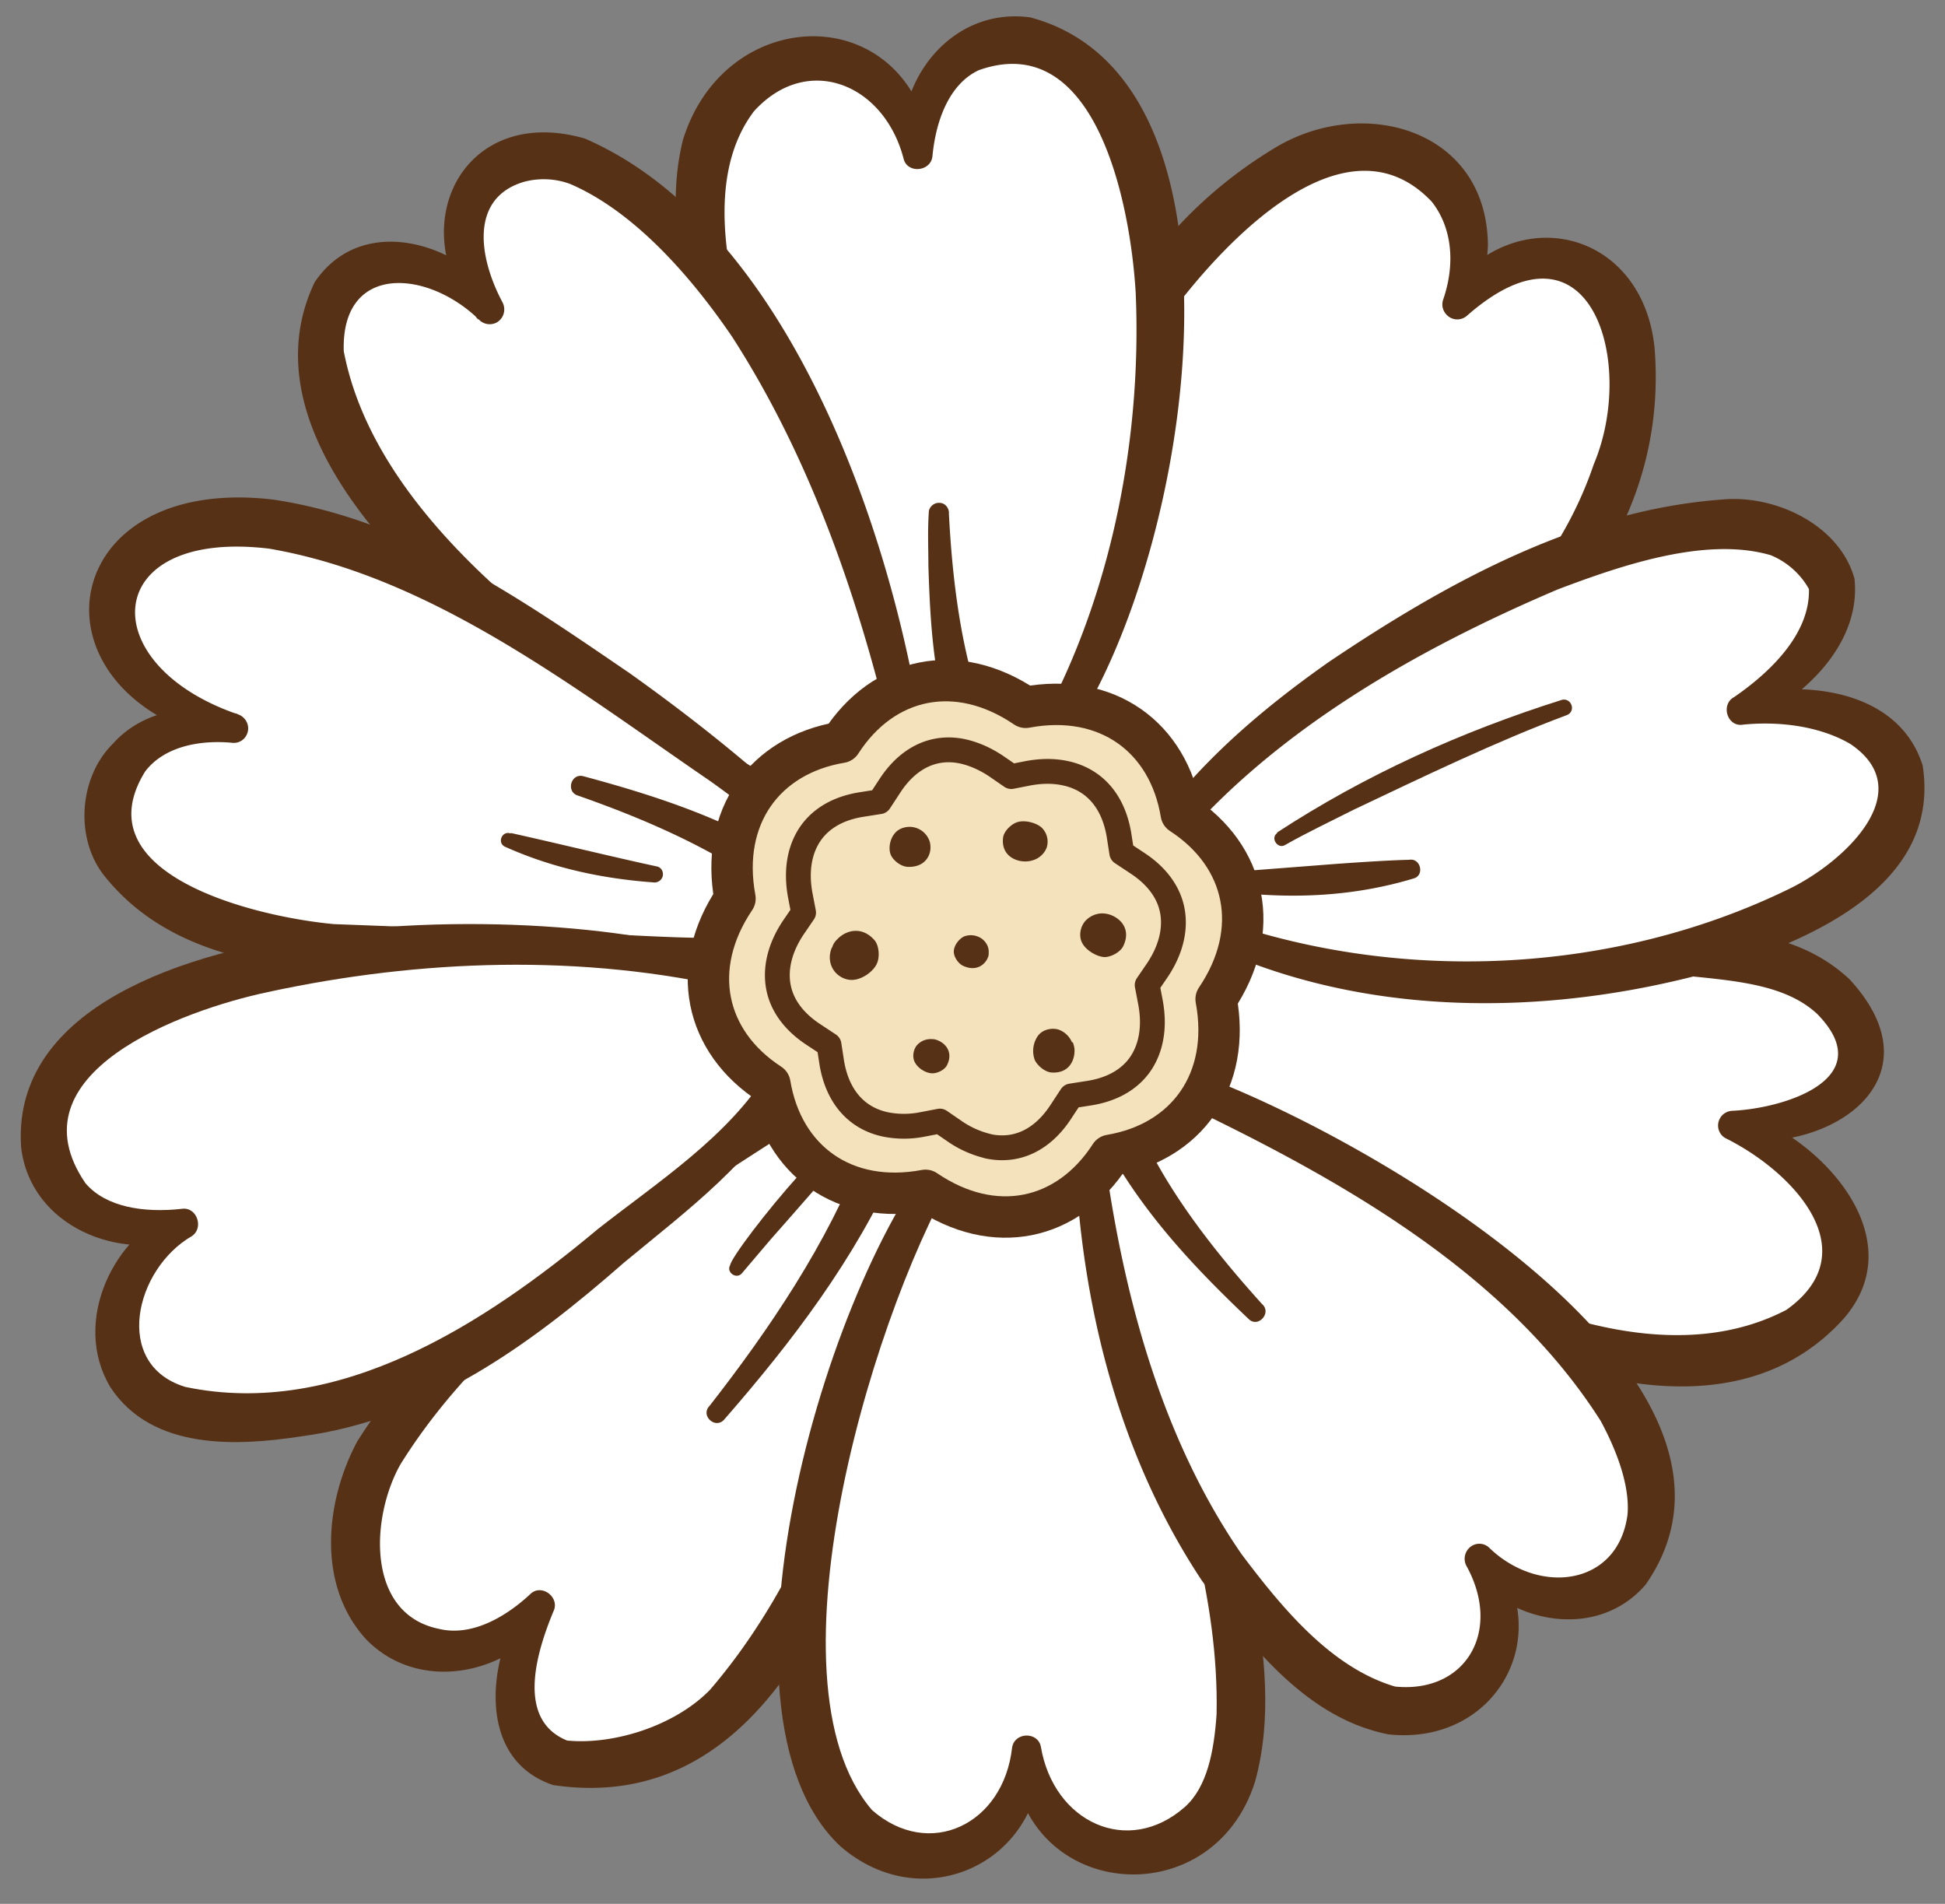 <svg width="47" height="46" fill="none" xmlns="http://www.w3.org/2000/svg"><rect width="100%" height="100%" fill="#808080" stroke="none"/><g clip-path="url(#clip0_2125_1180)"><path d="M20.41 26.181c-1.637.688-10.724 5.955-11.667 10.008-.267 1.135-.079 2.29.358 2.848.625.787 2.291 1.593 3.977-.269-1.19 2.21-.495 3.525.477 3.834.674.21 2.52-.16 3.472-.846 3.581-2.61 5.476-12.338 5.525-14.11L20.41 26.19v-.01z" fill="#fff"/><path d="M20.37 26.53v.05l-.149.08c-.188.099-.734.408-.932.527-3.492 2.26-7.38 4.61-9.613 8.195-.724 1.285-.833 3.615.932 3.974.735.179 1.538-.22 2.203-.837.268-.269.724.07.565.409-.456 1.095-.873 2.638.328 3.126 1.13.11 2.609-.358 3.452-1.225 3.055-3.554 4.206-8.683 5-13.204l.158.319a80.276 80.276 0 01-1.964-1.414h.02zm.07-.697c.763.478 1.547.976 2.31 1.494.11.07.17.199.16.318-.12 2.052-.516 3.963-1.022 5.895-1.141 4.083-3.165 10.386-8.522 9.59-1.984-.668-1.517-3.336-.605-4.531l.566.408c-.973 1.434-3.165 1.942-4.474.608-1.21-1.315-.992-3.346-.219-4.79 2.55-4.033 6.845-6.493 10.942-8.654.258-.1.576-.298.854-.328l.01-.01z" fill="#563116"/><path d="M27.75 19.878c3.225-.837 10.248-3.127 11.657-9.69.238-1.115-.1-2.618-.476-3.126-.536-.727-2.064-1.573-3.73.309.793-1.763-.11-3.038-.893-3.506-1.16-.687-2.698-.179-3.65.508-5.844 4.203-5.278 11.064-4.812 14.2l1.905 1.295v.01z" fill="#fff"/><path d="M27.81 19.54c4.335-1.405 9.137-3.705 10.704-8.326 1.032-2.44-.06-6.213-3.056-3.594a.353.353 0 01-.515-.03.352.352 0 01-.07-.349c.298-.866.219-1.742-.277-2.37-2.064-2.17-4.97.926-6.27 2.659-2.242 3.147-2.58 7.23-2.113 11.003l-.159-.248 1.756 1.264v-.01zm-.119.676l-2.053-1.324a.345.345 0 01-.16-.249c-1.18-5.457.219-11.95 5.258-15.026 2.123-1.345 5.189-.538 5.219 2.3a3.49 3.49 0 01-.447 1.603l-.585-.378c1.627-2.34 4.771-1.624 5.06 1.274.525 6.662-6.588 10.775-12.292 11.8z" fill="#563116"/><path d="M23.098 27.785c-2.043 2.27-4.87 11.421-3.194 15.265.466 1.076 1.19 1.504 1.875 1.703.972.279 2.797 0 3.035-2.5.377 2.49 2.213 2.719 3.175 2.41.674-.219 1.428-.647 1.776-1.752 1.3-4.183-3.036-13.693-4.068-15.156l-2.589.04-.01-.01z" fill="#fff"/><path d="M23.237 28.103c-2.034 3.236-4.89 12.477-2.162 15.634 1.378 1.205 3.174.349 3.382-1.514.06-.378.625-.388.695-.02.307 1.823 2.103 2.67 3.482 1.454.535-.478.704-1.344.764-2.24.06-2.808-.854-5.577-1.746-8.235-.665-1.773-1.35-3.625-2.262-5.218l.307.159-2.45-.02h-.01zm-.288-.637l2.718-.1c.13 0 .248.06.318.16 2.073 3.375 3.502 7.04 4.315 10.923.258 1.484.447 3.077.03 4.591-1.042 3.326-5.764 2.868-5.873-.737l.695-.02c.099 2.679-2.818 4.093-4.851 2.32-3.472-3.276-.218-14.08 2.648-17.137z" fill="#563116"/><path d="M25.063 18.245C27.91 14.39 29.01 6.595 27.026 2.83c-.556-1.046-1.34-1.683-2.034-1.832-.992-.21-2.787.219-2.817 2.758-.576-2.48-2.42-2.579-3.353-2.19-.655.268-1.538.985-1.786 2.13-.952 4.322 4.305 13.384 5.456 14.788l2.58-.24h-.01z" fill="#fff"/><path d="M24.894 17.946c1.885-3.187 2.708-7.16 2.55-10.864-.13-2.22-.983-6.383-3.79-5.387-.685.318-1.032 1.155-1.121 2.071-.03.378-.596.438-.695.08-.466-1.823-2.33-2.58-3.62-1.156-1.975 2.62.684 7.758 1.785 10.476.843 1.733 1.706 3.535 2.778 5.079l-.318-.14 2.44-.169-.01.01zm.337.598l-2.708.308a.374.374 0 01-.328-.14c-2.39-3.265-4.206-6.78-5.356-10.654-.397-1.494-.725-3.097-.338-4.67 1.032-3.366 5.526-3.426 6.022.288l-.695.08C21.6 1.974 22.98.161 24.894.42c6.07 1.613 3.63 14.638.337 18.133v-.01z" fill="#563116"/><path d="M28.227 21.91c4.146 1.135 5.882-.2 10.366.756 1.498.319 2.411.319 3.453.458 3.065.438 3.204 2.57 2.648 3.117-.555.548-1.468.976-2.837.946 2.51 1.075 3.056 2.997 2.59 3.804-1.141 1.982-2.977 1.852-3.85 1.852-4.384.04-10.585-4.192-13.799-8.275l1.409-2.669.02.01z" fill="#fff"/><path d="M28.088 21.59c3.65.797 7.47-.358 11.1.598 1.846.379 3.939.01 5.506 1.474 2.193 2.38-.387 4.202-2.837 3.874l.149-.678c1.895.538 4.295 3.018 2.53 5.02-4.584 5.028-15.149-2.869-18.016-7.08a.364.364 0 01-.04-.409 69.09 69.09 0 011.608-2.808v.01zm.268.638a53.828 53.828 0 01-1.22 2.52l-.04-.409c3.164 3.685 11.13 9.888 16.07 7.31 1.965-1.395.199-3.307-1.438-4.133a.349.349 0 01-.169-.488c.06-.12.189-.19.318-.19 1.32-.07 3.541-.806 2.034-2.34-1.092-1.015-3.076-.766-4.92-1.165-3.493-1.065-7.223.22-10.625-1.105h-.01z" fill="#563116"/><path d="M26.282 27.506c.169 1.623.754 9.659 6.21 13.363.923.628 1.736.518 2.361.3.893-.31 2.093-1.505.863-3.536 1.687 1.693 3.195.886 3.73.14.377-.528.625-1.235.338-2.29-1.33-4.92-9.99-8.824-11.587-9.391l-1.915 1.414z" fill="#fff"/><path d="M26.6 27.645h.05c.02.1.05.399.069.508.466 3.286 1.389 6.652 3.284 9.4.962 1.275 2.152 2.739 3.71 3.197 1.706.17 2.599-1.344 1.716-2.928a.367.367 0 01.168-.488.345.345 0 01.377.05c1.2 1.175 3.125.946 3.354-.787.059-.687-.248-1.523-.645-2.26-2.381-3.754-6.667-6.045-10.595-7.897l.347-.05c-.595.429-1.2.837-1.825 1.255h-.01zm-.635-.279a63.982 63.982 0 012.014-1.573.363.363 0 01.347-.05c3.948 1.225 15.03 7.399 11.438 12.547-1.18 1.364-3.313.936-4.295-.398l.545-.438c1.637 2.031.149 4.73-2.46 4.451-1.994-.388-3.353-2.17-4.504-3.704-2.123-3.197-3.006-7.05-3.095-10.835h.01z" fill="#563116"/><path d="M22.116 18.802c-.287-1.712-1.964-10.904-7.251-14.449-1.002-.667-1.796-.657-2.4-.478-.874.26-2.005 1.434-.606 3.645-1.825-1.892-3.284-1.155-3.78-.408-.347.528-.506 1.235-.168 2.38 1.517 5.178 10.723 9.948 12.38 10.655l1.835-1.354-.01.01z" fill="#fff"/><path d="M21.799 18.673h-.06l-.04-.18c-.803-3.604-2.003-7.249-4.007-10.355-.982-1.444-2.361-3.028-3.919-3.695a1.842 1.842 0 00-1.11-.05c-1.29.379-1.122 1.783-.517 2.918.09.18.02.398-.158.488a.362.362 0 01-.387-.05c-1.25-1.245-3.363-1.404-3.294.737.972 5.079 7.867 8.962 12.123 11.312l-.367.04a48.19 48.19 0 011.736-1.185v.02zm.645.259a62.373 62.373 0 01-1.935 1.524.374.374 0 01-.367.04C15.966 18.762 4.974 12.35 7.602 6.822c1.142-1.703 3.513-.956 4.505.458l-.556.438c-1.855-2.19-.397-5.228 2.58-4.371 5.178 2.24 7.757 10.376 8.313 15.584z" fill="#563116"/><path d="M19.824 20.575c-1.15-1.275-9.325-7.737-13.452-7.917-1.2-.05-3.224.02-3.64 1.703-.228.926.545 2.719 2.936 3.256-2.172-.388-3.016 1.016-3.085 1.952-.07.986.694 1.832 1.855 2.44.942.498 2.61.916 4.018.946 6.517.16 9.394.319 10.664-.03l.704-2.34v-.01z" fill="#fff"/><path d="M19.487 20.645s-.03.05-.05.03l-.138-.13a31.228 31.228 0 00-2.123-1.663c-3.274-2.24-6.726-4.949-10.674-5.626-4.078-.488-4.276 2.798-.754 4.003.188.06.297.269.228.458a.343.343 0 01-.367.23c-.863-.08-1.677.129-2.103.696-1.528 2.47 2.609 3.505 4.563 3.685l5.516.209c1.537.01 3.968.279 5.426 0l-.258.249c.228-.717.466-1.424.724-2.151l.01.01zm.675-.15c-.219.837-.447 1.683-.685 2.52a.362.362 0 01-.258.249c-.992.269-1.924.269-2.857.308-2.817.05-5.525 0-8.372-.08-1.994-.208-4.058-.607-5.427-2.28-.764-.896-.674-2.42.169-3.246.754-.846 1.994-.996 3.006-.717l-.14.697C.54 16.94 1.205 11.434 6.602 12.071c3.263.488 5.982 2.4 8.61 4.192 1.608 1.145 3.165 2.39 4.574 3.764.129.13.287.29.367.458l.01.01z" fill="#563116"/><path d="M29.08 22.417c5.744 2.629 13.918.896 16.24-1.772.584-.677.664-1.355.604-1.942-.208-1.215-2.063-1.872-3.859-1.544 1.627-.806 2.57-2.589 2.103-3.296-.327-.498-.843-1.025-1.736-1.155-3.76-.538-11.735 3.953-14.334 7.568l.982 2.141z" fill="#fff"/><path d="M29.328 22.178c4.444 1.603 9.652 1.374 13.898-.697 1.32-.637 3.184-2.36 1.488-3.505-.714-.418-1.676-.558-2.589-.468-.387.07-.556-.488-.218-.667.883-.608 1.835-1.534 1.805-2.61a1.88 1.88 0 00-.922-.816c-1.558-.458-3.601.24-5.149.827-3.393 1.444-6.855 3.405-9.246 6.253 0 0 .04-.378.04-.368l.883 2.051h.01zm-.486.488l-1.072-2.23a.37.37 0 01.04-.379c1.17-1.643 2.689-2.927 4.286-4.053 2.837-1.912 6.021-3.674 9.503-3.933 1.26-.13 2.847.587 3.214 1.912.169 1.603-1.28 2.927-2.589 3.495 0 0-.228-.667-.218-.667 1.528-.378 3.859-.19 4.454 1.683.486 3.117-3.214 4.421-5.575 5.108-3.958.996-8.343.926-12.043-.946v.01z" fill="#563116"/><path d="M18.029 23.662c-3.82-1.424-12.708-1.125-15.922 1.573-.903.757-1.091 1.554-1.062 2.24.04.986.903 2.59 3.413 2.072-1.885 1.065-1.825 2.778-1.33 3.655 1.171 2.06 6.796.806 9.405-1.345 2.56-2.11 5.397-3.943 6.369-5.805l-.873-2.39z" fill="#fff"/><path d="M17.78 23.9c-3.69-.865-7.628-.726-11.308.07-2.073.439-6.23 1.962-4.405 4.621.496.578 1.409.717 2.322.617.367-.06.545.459.248.658-1.38.796-1.925 3.106-.16 3.644 3.701.777 7.243-1.533 9.97-3.814 1.459-1.145 3.145-2.23 4.118-3.804l-.02.3-.764-2.271v-.02zm.497-.487l.972 2.5c.04.099.03.218-.02.308-.982 1.822-2.619 3.017-4.146 4.282-2.272 1.992-4.742 3.794-7.808 4.202-1.507.23-3.6.359-4.612-1.195-.943-1.583.099-3.694 1.626-4.272l.248.657c-1.646.608-3.809-.268-4.027-2.18-.417-6.174 13.977-6.164 17.767-4.292v-.01z" fill="#563116"/><path d="M17.325 34.138c.446-.458 3.055-3.804 3.938-6.134l-3.938 6.134z" fill="#fff"/><path d="M17.146 33.968c1.448-1.852 2.857-3.943 3.7-6.134.199-.547 1.032-.249.834.299-1.042 2.32-2.53 4.272-4.187 6.174-.218.229-.575-.11-.347-.339z" fill="#563116"/><path d="M17.79 30.652c.229-.398 1.786-2.32 2.828-3.256l-2.827 3.256z" fill="#fff"/><path d="M17.642 30.573c.05-.359 3.373-4.481 3.115-3.018-.705.737-1.449 1.623-2.133 2.39-.02.02-.675.797-.694.817-.13.16-.387-.02-.288-.19z" fill="#563116"/><path d="M30.955 20.266c.645-.458 4.504-2.42 6.835-3.166l-6.835 3.166z" fill="#fff"/><path d="M30.856 20.117c2.133-1.394 4.454-2.44 6.885-3.207.099-.03.208.03.238.14.03.1-.03.2-.12.229-1.686.627-3.501 1.504-5.138 2.28-.556.28-1.14.558-1.667.857-.178.11-.367-.17-.188-.29l-.01-.009z" fill="#563116"/><path d="M34.11 21.003c-.427.11-2.798.379-4.147.319l4.146-.319z" fill="#fff"/><path d="M34.17 21.222c-1.38.418-2.788.498-4.217.349a.261.261 0 01-.218-.299c.02-.13.119-.22.238-.22l2.044-.158c.505-.04 1.527-.11 2.033-.12.278-.05.377.369.12.448z" fill="#563116"/><path d="M14.041 18.992c.436.1 3.224 1.035 4.653 2.031l-4.653-2.031z" fill="#fff"/><path d="M14.09 18.753c1.707.458 3.314.985 4.851 1.902a.45.45 0 01.14.617c-.14.22-.447.279-.645.12-1.31-.936-2.937-1.634-4.475-2.171-.287-.09-.168-.538.13-.468z" fill="#563116"/><path d="M22.692 12.4c-.03.428.079 3.295.644 4.919l-.644-4.92z" fill="#fff"/><path d="M22.93 12.41c.08 1.573.287 3.296.823 4.76a.45.45 0 01-.258.577.447.447 0 01-.575-.259c-.377-1.285-.447-2.54-.486-3.834 0-.428-.02-.826.01-1.274 0-.13.129-.24.258-.23.138 0 .238.13.228.26z" fill="#563116"/><path d="M30.34 31.698c-.328-.289-2.321-2.43-3.075-3.973l3.075 3.973z" fill="#fff"/><path d="M30.181 31.877c-1.27-1.205-2.42-2.42-3.313-3.953a.451.451 0 01.168-.608.437.437 0 01.615.2c.685 1.434 1.776 2.808 2.847 3.993.238.209-.089.577-.317.368z" fill="#563116"/><path d="M12.275 20.286c.357.16 2.391.707 3.572.837l-3.572-.837z" fill="#fff"/><path d="M12.345 20.127c1.041.229 2.5.587 3.521.806.11.02.169.12.15.23a.205.205 0 01-.2.159c-1.26-.09-2.47-.349-3.62-.867-.189-.1-.06-.388.139-.318l.01-.01z" fill="#563116"/><path d="M29.387 24.14c.367 1.971-.714 3.465-2.559 3.774-1.022 1.583-2.807 1.972-4.464.846-1.964.369-3.452-.717-3.76-2.569-1.577-1.025-1.964-2.818-.843-4.48-.367-1.973.714-3.466 2.56-3.775 1.021-1.583 2.807-1.972 4.463-.846 1.965-.369 3.453.717 3.76 2.569 1.578 1.026 1.965 2.818.843 4.48z" fill="#F3E2BC" stroke="#563116" stroke-linecap="round" stroke-linejoin="round"/><path d="M23.882 27.695a2.394 2.394 0 01-.823-.369l-.348-.239-.416.08a2.29 2.29 0 01-.903 0c-.694-.15-1.15-.667-1.29-1.474l-.069-.448-.377-.249c-.456-.299-.754-.687-.843-1.135-.09-.458.03-.966.367-1.464l.238-.348-.08-.419c-.109-.587-.02-1.105.249-1.493.258-.369.674-.608 1.22-.697l.446-.07.248-.379c.447-.687 1.072-.985 1.766-.836.268.06.546.18.823.368l.348.24.406-.08c.328-.06.625-.06.903 0 .694.15 1.15.667 1.29 1.474l.07.448.376.249c.456.298.754.687.843 1.135.09.458-.03.966-.367 1.464l-.238.348.08.419c.109.587.02 1.105-.248 1.493-.258.369-.675.608-1.22.697l-.447.07-.248.378c-.447.687-1.072.986-1.766.837h.01z" stroke="#563116" stroke-width=".6" stroke-linecap="round" stroke-linejoin="round"/><path d="M20.102 22.895c-.07.16-.07.349.02.508.1.18.317.299.526.269.218-.03.466-.21.545-.398.07-.16.05-.439-.07-.568-.317-.348-.704-.219-.902 0-.05.05-.09.11-.109.18l-.01.01zm5.803 2.291a.558.558 0 00-.327-.31c-.169-.049-.387 0-.496.15a.637.637 0 00-.08.578c.06.14.249.299.407.309.417.03.566-.29.556-.548 0-.06-.02-.12-.04-.18h-.02zm-.942-4.402a.517.517 0 00.328-.299.474.474 0 00-.13-.498c-.148-.12-.416-.179-.585-.12-.149.05-.317.22-.337.37-.05.408.268.577.536.577a.62.62 0 00.188-.03zm-2.52-.508a.512.512 0 00-.327-.279c-.169-.05-.387 0-.496.14-.119.14-.159.378-.09.527.06.13.239.27.398.28.416.02.575-.27.555-.508a.42.42 0 00-.04-.16zm.05 4.83a.444.444 0 00-.337.15c-.09.109-.12.298-.04.427.08.14.268.25.416.25.13 0 .308-.09.358-.21.148-.309-.05-.528-.258-.597-.05-.02-.1-.02-.15-.02h.01zm4.147-3.037a.56.56 0 00-.427.199c-.12.15-.149.378-.05.537.1.17.347.31.526.32.159 0 .387-.12.456-.27.189-.398-.06-.667-.327-.756a.622.622 0 00-.189-.03h.01zm-2.748.926c0-.12-.06-.23-.16-.309a.461.461 0 00-.436-.06c-.139.07-.248.23-.248.369 0 .12.1.279.219.338.317.15.535-.02.605-.199.02-.04.02-.09.02-.14z" fill="#563116"/></g><defs><clipPath id="clip0_2125_1180"><path fill="#fff" transform="translate(.5 .39)" d="M0 0h46v45H0z"/></clipPath></defs></svg>